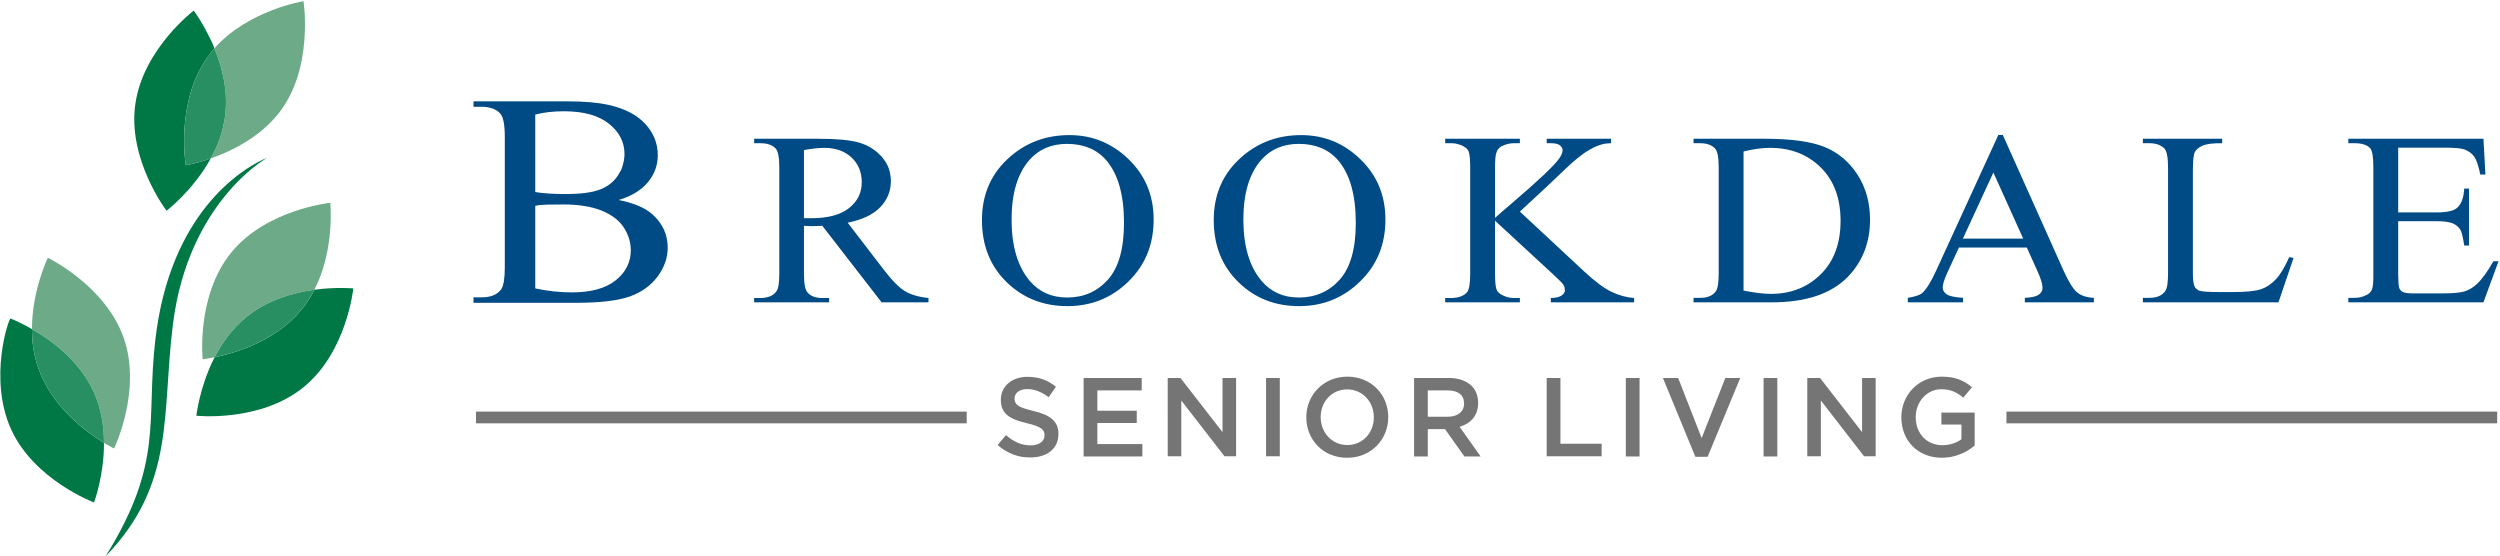 <svg version="1.2" xmlns="http://www.w3.org/2000/svg" viewBox="0 0 1510 336" width="1510" height="336">
	<title>download (8)-svg</title>
	<defs>
		<clipPath clipPathUnits="userSpaceOnUse" id="cp1">
			<path d="m0.43 175.04h189.44v128.47h-189.44z"/>
		</clipPath>
		<clipPath clipPathUnits="userSpaceOnUse" id="cp2">
			<path d="m0.43 175.04h189.44v128.47h-189.44z"/>
		</clipPath>
	</defs>
	<style>
		.s0 { fill: #767575 } 
		.s1 { fill: #004a86 } 
		.s2 { fill: #007845 } 
		.s3 { fill: #6dab88 } 
		.s4 { fill: #288f62 } 
	</style>
	<g id="Layer">
		<path id="Layer" fill-rule="evenodd" class="s0" d="m602.6 268.8l5-6c4.5 3.9 9.1 6.2 14.9 6.2 5.2 0 8.4-2.5 8.4-6v-0.1c0-3.4-1.9-5.2-10.7-7.3-10-2.4-15.7-5.4-15.7-14.1v-0.1c0-8.1 6.7-13.8 16.1-13.8 7 0 12.4 2.1 17.2 6l-4.4 6.3c-4.3-3.2-8.6-4.9-12.9-4.9-4.9 0-7.7 2.5-7.7 5.6v0.2c0 3.6 2.2 5.2 11.3 7.4 10 2.4 15.2 6 15.2 13.9v0.1c0 8.9-7 14.1-17 14.1q-2.7 0-5.3-0.4-2.7-0.5-5.3-1.5-2.5-1-4.8-2.4-2.3-1.4-4.3-3.2zm51.9-40.5h35.1v7.5h-26.8v12.3h23.8v7.4h-23.8v12.7h27.2v7.5h-35.5zm50.8 0h7.7l25.4 32.7v-32.7h8.2v47.3h-7l-26.1-33.7v33.7h-8.2zm59.4 0h8.3v47.3h-8.3zm24.3 23.8v-0.1c0-13.3 10.3-24.5 24.8-24.5 14.6 0 24.7 11 24.7 24.4v0.1c0 13.3-10.2 24.5-24.8 24.5-14.6 0-24.7-11-24.7-24.4zm40.8 0v-0.1c0-9.2-6.7-16.8-16.1-16.8-9.4 0-16 7.5-16 16.7v0.1c0 9.2 6.7 16.8 16.1 16.8 9.4 0 16-7.5 16-16.7zm24.3-23.8h21.1c5.9 0 10.6 1.8 13.7 4.8 2.5 2.5 3.9 6.1 3.9 10.2v0.1c0 7.8-4.7 12.5-11.2 14.4l12.7 17.9h-9.8l-11.7-16.5h-10.4v16.5h-8.3zm20.5 23.4c5.9 0 9.7-3.1 9.7-7.9v-0.1c0-5.1-3.6-7.9-9.8-7.9h-12.1v15.9zm59.6-23.4h8.3v39.7h24.9v7.6h-33.2zm47.8 0h8.3v47.4h-8.3zm22.4 0h9.2l14.2 36.3 14.3-36.3h9l-19.7 47.6h-7.4zm60.8 0h8.3v47.4h-8.3zm26.4 0h7.7l25.4 32.7v-32.7h8.2v47.3h-7l-26.1-33.7v33.7h-8.2zm56.8 23.8v-0.1c0-13.3 10.2-24.5 24.4-24.5 8.3 0 13.4 2.3 18.3 6.4l-5.3 6.3c-3.7-3.1-7.3-5.1-13.3-5.1-8.7 0-15.4 7.7-15.4 16.7v0.2c0 9.7 6.5 16.9 16.1 16.9 4.5 0 8.6-1.4 11.5-3.6v-8.9h-12.1v-7.2h20.1v19.9q-2 1.7-4.3 3.1-2.3 1.4-4.9 2.3-2.5 1-5.2 1.5-2.6 0.4-5.3 0.5c-14.8 0-24.6-10.6-24.6-24.4zm-860.9-3.5h296.4v7.1h-296.4zm924.4 0h296.4v7.1h-296.4zm-924.4 3.6h296.4"/>
		<path id="Layer" fill-rule="evenodd" class="s1" d="m373.7 120.8q13.6 2.7 20.3 8.6 9.3 8.3 9.3 20.2 0 9.1-6.1 17.4-6.2 8.3-16.9 12.1-10.7 3.8-32.7 3.8h-61.6v-3.3h4.9q8.2 0 11.8-4.8 2.2-3.2 2.2-13.4v-78.6q0-11.3-2.8-14.3-3.8-4-11.2-4h-4.9v-3.3h56.4q15.7 0 25.3 2.2 14.4 3.2 22 11.4 7.6 8.2 7.6 18.9 0 9.2-6 16.4-6 7.2-17.6 10.7zm-50.4-4.8q3.6 0.6 8.2 0.9 4.5 0.3 10 0.3 14 0 21.1-2.8 7.1-2.8 10.8-8.7 0.9-1.4 1.7-2.9 0.7-1.5 1.1-3.2 0.5-1.6 0.7-3.2 0.3-1.7 0.3-3.4 0-10.7-9.3-18.2-9.4-7.6-27.3-7.6-9.6 0-17.3 2zm0 58.2q11.2 2.4 22.1 2.4 17.4 0 26.5-7.3 9.1-7.3 9.1-18.1 0-7.1-4.1-13.6-4.2-6.6-13.5-10.4-9.3-3.7-23-3.7-6 0-10.2 0.1-0.9 0.1-1.7 0.1-0.9 0.1-1.8 0.1-0.8 0.1-1.7 0.2-0.8 0.1-1.7 0.3zm237.5 8.4h-28.3l-35.8-46.2q-4 0.2-6.5 0.2-1 0-2.2-0.1-1.2 0-2.4-0.1v28.8q0 9.3 2.2 11.5 2.9 3.3 8.9 3.3h4.1v2.6h-45.3v-2.6h3.9q6.8-0.1 9.6-4.1 1.7-2.3 1.7-10.7v-63.9q0-9.3-2.2-11.6-3-3.2-9.1-3.2h-3.9v-2.7h38.5q16.9 0 24.9 2.3 1.9 0.6 3.8 1.4 1.9 0.8 3.6 1.9 1.7 1.1 3.3 2.4 1.5 1.3 2.9 2.8 1.3 1.5 2.4 3.2 1.1 1.7 1.8 3.6 0.7 1.9 1 3.8 0.4 2 0.4 4.1 0 9.1-6.4 15.8-6.4 6.7-19.7 9.4l21.8 28.4q7.5 9.8 12.9 13 5.4 3.2 14.1 4.1zm-75.2-50.8q1.5 0 2.6 0 1.1 0 1.8 0 15.1 0 22.8-6.1 7.7-6.1 7.7-15.6 0-9.2-6.2-15-6.2-5.8-16.5-5.8-4.5 0-12.2 1.3zm160.4-50.2q20.6 0 35.7 14.6 15.1 14.6 15.1 36.4 0 22.6-15.2 37.4-15.2 14.9-36.9 14.9-21.8 0-36.7-14.5-14.9-14.5-14.9-37.5 0-23.6 17.2-38.4 14.9-12.9 35.7-12.9zm-1.5 5.3q-14.2 0-22.8 9.8-10.7 12.3-10.7 35.9 0 24.2 11.1 37.2 8.5 9.9 22.5 9.9 14.9 0 24.6-10.8 9.7-10.9 9.7-34.3 0-25.3-10.7-37.8-8.6-9.9-23.7-9.9zm141.4-5.3c13.8 0 25.7 4.8 35.8 14.6q15.1 14.6 15.1 36.4 0 22.6-15.3 37.4-15.2 14.9-36.8 14.9c-14.6 0-26.8-4.8-36.7-14.5q-14.9-14.5-14.9-37.5 0-23.6 17.2-38.4 14.9-12.9 35.6-12.9zm-1.4 5.3q-14.2 0-22.8 9.8-10.7 12.3-10.7 35.9 0 24.2 11.1 37.2 8.5 9.9 22.4 9.9 15 0 24.7-10.8 9.7-10.9 9.7-34.3 0-25.3-10.7-37.8-8.6-9.9-23.7-9.9zm133.5 40.9l39 36.3q9.6 8.9 16.4 12.2 6.8 3.2 13.6 3.7v2.6h-50.3v-2.6q4.5-0.1 6.5-1.5 2-1.4 2-3.1 0-0.5-0.1-0.9 0-0.4-0.1-0.8-0.1-0.4-0.2-0.7-0.2-0.4-0.4-0.8c-0.5-0.9-2.1-2.6-4.9-5.2l-36.5-33.7v31.9q0 7.5 1 9.9 0.8 1.8 3.3 3.1 3.4 1.8 7.1 1.8h3.6v2.6h-45.1v-2.6h3.7q6.6-0.1 9.6-3.6 1.8-2.4 1.8-11.2v-63.9q0-7.5-1-10-0.8-1.7-3.2-3-0.8-0.5-1.7-0.8-0.9-0.3-1.8-0.5-0.9-0.3-1.8-0.4-1-0.1-1.9-0.1h-3.7v-2.7h45.1v2.7h-3.6q-3.7 0-7.1 1.7-0.6 0.2-1.1 0.6-0.5 0.4-0.9 0.8-0.4 0.5-0.8 1-0.3 0.5-0.5 1.1c-0.7 1.5-1 4.8-1 9.6v30.3c1.1-1 4.6-4.1 10.7-9.3q23.2-19.8 28-26.5 2.1-2.9 2.1-5.1 0-1.6-1.6-2.9c-1.1-0.9-2.9-1.3-5.5-1.3h-2.5v-2.7h38.9v2.7q-0.8 0-1.6 0.1-0.8 0-1.5 0.1-0.8 0.2-1.6 0.3-0.8 0.2-1.5 0.4-0.9 0.3-1.8 0.6-0.9 0.4-1.7 0.7-0.9 0.4-1.7 0.9-0.9 0.4-1.7 0.9c-2.7 1.5-6 4-10 7.4q-1.7 1.4-15.8 14.9zm104.9 54.8v-2.7h4q6.7 0 9.5-4 1.7-2.4 1.7-10.8v-63.8q0-9.3-2.2-11.6-3-3.2-9-3.2h-4v-2.7h43.1q23.7 0 36.1 5 12.4 5.1 19.9 16.8c5 7.8 7.5 16.9 7.5 27.1q0 20.6-13.4 34.5c-10.1 10.3-25.4 15.4-45.9 15.4zm30.2-7.1q9.9 2 16.6 2 18.1 0 30.1-11.9 11.9-11.8 11.9-32.2 0-20.4-11.9-32.2-12-11.9-30.7-11.9-7 0-16 2.2zm171.1-26h-41l-7.2 15.6q-2.6 5.8-2.6 8.6 0 2.3 2.3 4 2.3 1.7 10 2.2v2.7h-33.4v-2.7q6.6-1.1 8.6-2.8 4-3.5 8.8-14.2l37.3-81.4h2.7l36.8 82.2q4.5 9.9 8.1 12.9c2.4 2 5.8 3.1 10.1 3.3v2.7h-41.7v-2.7q6.3-0.3 8.5-2 2.2-1.6 2.2-4c0-2.2-1-5.6-3.1-10.2zm-2.2-5.4l-18-39.9-18.4 39.9zm160.7 11.2l2.6 0.5-9.1 26.8h-81.9v-2.7h3.9q6.8 0 9.6-4.1 1.7-2.3 1.7-10.7v-63.8q0-9.3-2.2-11.6-3.1-3.2-9.1-3.2h-3.9v-2.7h47.9v2.7q-8.4-0.1-11.9 1.5-3.4 1.5-4.6 3.8c-0.8 1.6-1.2 5.3-1.2 11.2v62.1c0 4 0.4 6.8 1.2 8.3q0.3 0.4 0.6 0.7 0.3 0.4 0.7 0.6 0.3 0.3 0.7 0.6 0.5 0.2 0.9 0.3 2 0.8 12.2 0.8h7.7q12.2 0 17.1-1.7c3.3-1.1 6.3-3.1 9-6q4-4.2 8.1-13.4zm65.8-66.1v39.1h23.3c6 0 10.1-0.9 12.1-2.6 2.7-2.2 4.2-6.2 4.5-11.8h2.9v34.4h-2.9q-1.1-7.2-2.2-9.3-1.4-2.5-4.5-4-3.3-1.4-9.9-1.4h-23.3v32.5q0.1 6.6 0.7 8 0.6 1.5 2.2 2.3c1 0.5 3 0.8 5.9 0.8h18q8.9 0 13-1.1c2.7-0.8 5.3-2.3 7.8-4.6q4.8-4.6 9.9-13.7h3.1l-9.1 24.8h-81.6v-2.7h3.8c2.5 0 4.8-0.5 7.1-1.7q0.6-0.2 1.1-0.6 0.5-0.3 0.9-0.8 0.5-0.4 0.8-0.9 0.3-0.6 0.6-1.1 0.9-2.4 0.8-9.6v-64.2c0-6.3-0.6-10.1-2-11.6-1.9-1.9-4.9-2.9-9.3-2.9h-3.8v-2.7h81.6l1.2 21.6h-3.1q-1.6-7.8-3.6-10.7c-1.3-1.9-3.3-3.4-5.9-4.4q-3.1-1.1-11-1.1z"/>
		<path id="Layer" fill-rule="evenodd" class="s2" d="m125.5 34.3q1.9-2.7 4-5.1-0.3-0.8-0.6-1.6-0.4-0.8-0.7-1.6-0.4-0.8-0.7-1.6-0.4-0.7-0.8-1.5c-4.8-10.1-9.7-16.5-9.7-16.5 0 0-30.8 23.4-35.3 56.8-4.6 33.3 18.9 64.1 18.9 64.1 0 0 16-12.2 26.7-31.6-8.8 3.1-15.1 4.1-15.1 4.1 0 0-6.4-38.1 13.3-65.5z"/>
		<path id="Layer" fill-rule="evenodd" class="s3" d="m183.3 0.7c0 0-33.4 5.4-53.8 28.5 4.7 11.4 8.5 26.1 6.4 41.3q-0.4 2.7-1 5.4-0.6 2.7-1.4 5.4-0.8 2.6-1.8 5.2-1 2.5-2.3 5c-0.6 1.5-1.4 2.8-2.1 4.2 7.9-2.8 17.9-7.2 27.1-14 5.7-4.2 11.1-9.3 15.6-15.5 10.7-14.9 13.6-33.1 14.1-46.4 0.5-11.2-0.8-19.1-0.8-19.1z"/>
		<path id="Layer" fill-rule="evenodd" class="s4" d="m135.9 70.5c2.1-15.2-1.7-29.9-6.4-41.3q-0.5 0.6-1 1.2-0.6 0.7-1.1 1.3-0.5 0.6-1 1.3-0.5 0.7-0.9 1.3c-19.7 27.4-13.3 65.5-13.3 65.5 0 0 6.3-1 15.1-4.1 0.7-1.4 1.5-2.7 2.1-4.2q1.3-2.5 2.3-5 1-2.6 1.8-5.2 0.8-2.7 1.4-5.4 0.6-2.7 1-5.4z"/>
		<path id="Layer" fill-rule="evenodd" class="s3" d="m28.9 155.7c0 0-9.6 19.7-9.6 43.1 11.8 6.7 28.7 19.1 37.3 37.9 4.6 10.1 6.2 20.9 6.2 30.8 3.7 2.2 6.1 3.4 6.1 3.4 0 0 16.9-34.8 5.9-66.6-11-31.8-45.9-48.6-45.9-48.6zm161 19.3c12.5-24.4 9.6-52.5 9.6-52.5 0 0-38.5 3.9-59.8 30-21.3 26.1-17.3 64.5-17.3 64.5 0 0 2.8-0.3 7.2-1.2 4.5-8.6 10.7-17.4 19.2-24.3 12.7-10.4 28.4-14.7 41.1-16.5z"/>
		<path id="Layer" fill-rule="evenodd" class="s2" d="m189.9 175q-0.8 1.6-1.7 3.2-0.9 1.5-1.9 3-0.9 1.5-2 3-1 1.4-2.2 2.8c-15.5 19.1-40.3 26.3-52.5 28.8-9.1 17.9-11 35.3-11 35.3 0 0 38.5 4.1 64.7-17.2 26.2-21.2 30.1-59.7 30.1-59.7 0 0-10.1-1-23.5 0.8z"/>
		<g id="Layer">
			<g id="Clip-Path" clip-path="url(#cp1)">
				<path id="Layer" fill-rule="evenodd" class="s4" d="m182.1 187q1.2-1.4 2.2-2.8 1.1-1.5 2-3 1-1.5 1.9-3 0.9-1.6 1.7-3.2c-12.7 1.8-28.4 6.1-41.1 16.5-8.5 6.9-14.7 15.7-19.2 24.3 12.2-2.5 37-9.7 52.5-28.8z"/>
			</g>
			<g id="Clip-Path" clip-path="url(#cp2)">
				<path id="Layer" fill-rule="evenodd" class="s2" d="m23.1 222.2c-2.8-7.8-3.8-15.8-3.8-23.4q-1.5-0.9-3.1-1.8-1.6-0.8-3.2-1.6-1.6-0.8-3.3-1.6-1.6-0.7-3.3-1.4c-1.1-0.4-13.6 36.2 0.3 66.9 13.9 30.6 50.1 44.2 50.1 44.2 0 0 6.1-16.2 6-36-10.5-6.4-31.6-21.8-39.7-45.3z"/>
			</g>
		</g>
		<path id="Layer" fill-rule="evenodd" class="s4" d="m19.3 198.8c0 7.6 1 15.6 3.8 23.4 8.1 23.5 29.2 38.9 39.7 45.3 0-9.9-1.6-20.7-6.2-30.8-8.6-18.8-25.5-31.2-37.3-37.9z"/>
		<path id="Layer" fill-rule="evenodd" class="s2" d="m64 335.8c42.2-43.8 33.6-86.2 40.5-140.3 9.3-73.4 56.4-99.8 55.6-99.4 1.5-0.9 1-0.8-1.3 0.3-12.9 6.1-56.2 32.2-65 109-5.7 48.8 5.4 73.6-29.9 130.4 0 0.1 0 0.1 0.1 0z"/>
	</g>
</svg>